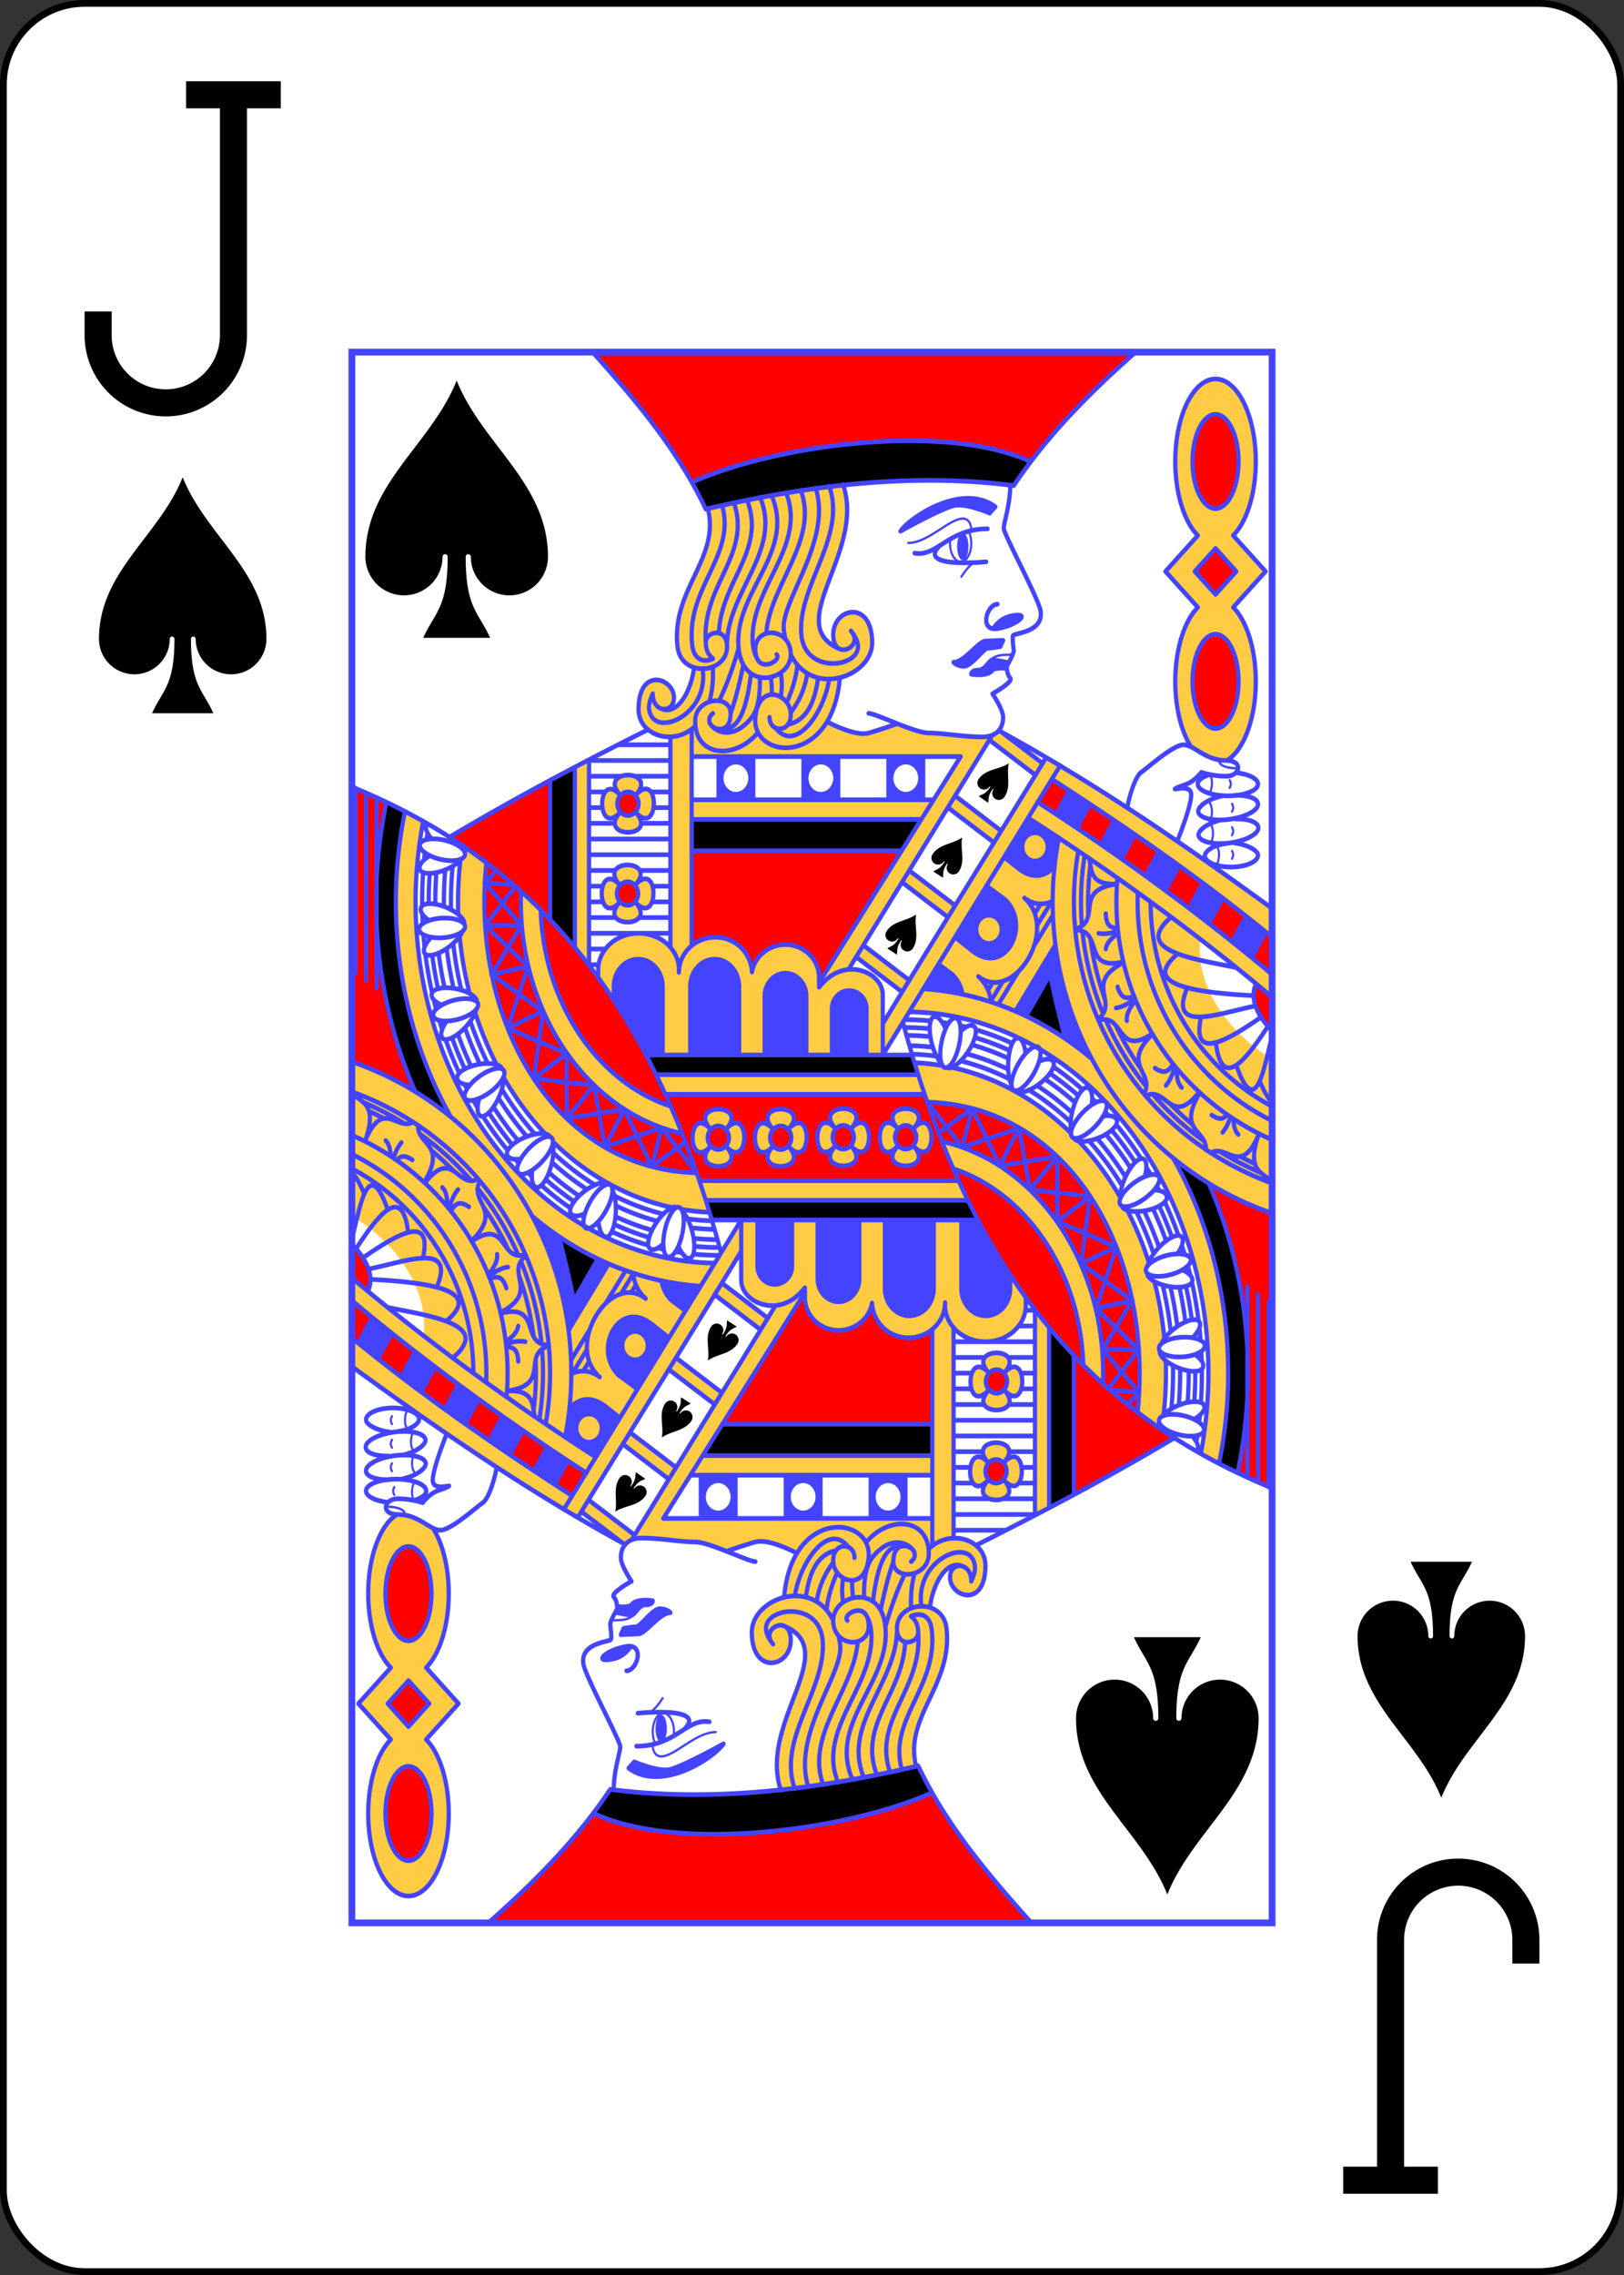 <svg xmlns="http://www.w3.org/2000/svg" xmlns:xlink="http://www.w3.org/1999/xlink" class="card" height="336" preserveAspectRatio="none" viewBox="-120 -168 240 336" width="240"><rect x="-120" y="-168" width="240" height="336" fill="#333333" stroke="none"/><defs><symbol id="h" viewBox="-500 -500 1000 1000" preserveAspectRatio="xMinYMid"><path d="M50-460h200m-100 0v710a100 100 0 0 1-400 0v-30" stroke="#000" stroke-width="80" stroke-linecap="square" stroke-miterlimit="1.5" fill="none"/></symbol><symbol id="a" viewBox="-600 -600 1200 1200" preserveAspectRatio="xMinYMid"><path d="M0-500c100 250 355 400 355 685a150 150 0 0 1-300 0 10 10 0 0 0-20 0c0 200 50 215 95 315h-260c45-100 95-115 95-315a10 10 0 0 0-20 0 150 150 0 0 1-300 0c0-285 255-435 355-685Z"/></symbol><symbol id="g" preserveAspectRatio="none" viewBox="0 0 1300 2000"><path stroke="#44F" stroke-linecap="round" stroke-linejoin="round" stroke-width="3" fill="none" d="M1225 520c0 10 25 10 25 10m-37.917 7.977c6.055 8.81 1.09 22.643 0 22.023m-.033 14.307c6.055 8.81 1.09 22.643 0 22.023m1.51 5.514c6.056 8.81 1.09 22.643 0 22.023m8.49 5.44c6.055 8.81 1.09 22.643 0 22.023M1240 545c2.817 4.39 1.469 7.218 0 10m3.355 20.118c2.817 4.39 1.469 7.218 0 10m0 20c2.817 4.39 1.469 7.218 0 10m0 20c2.817 4.39 1.469 7.218 0 10M934 385c-10.823 1.06-23.081-1.38-33 8m-21-125c-7 1-19 18-19 18m10.437-57.705c2.222 4.098 3.563 9.406 3.563 15.205 0 12.979-6.716 23.5-15 23.5-8.284 0-15-10.521-15-23.5 0-1.889.142-3.726.41-5.485M786 243c28 0 58-31 77-31 11.5 0 12 13 12 13"/><use xlink:href="#a" height="75" width="75" transform="scale(1 .901) rotate(35 -428.808 1705.898)"/><use xlink:href="#a" height="75" width="75" transform="scale(1 .901) rotate(33 -697.422 1738.097)"/><use xlink:href="#a" height="75" width="75" transform="scale(1 .901) rotate(33 -913.52 1682.763)"/></symbol><symbol id="f" preserveAspectRatio="none" viewBox="0 0 1300 2000"><path stroke="#44F" stroke-linecap="round" stroke-linejoin="round" stroke-width="6" fill="none" d="M1299.894 708.358C1165.225 619.98 1044.801 546.406 913.66 481.8M778.787 854.444c90.112 301.87 247.362 490.954 521.13 591.897M791.462 895H415.846m384.236 25H430.213m378.08 25H443.35m461.445-457.358L701.696 785.807m279.017-269.513c-76.615 113.242-154.469 225.648-230.844 339.052m-332.676-374.08c-94.148 42.49-187.727 87.113-279.98 136.686M335 520.115v260.673m115-288.905v266.326M280 545.221v178.096m35-194.787v229.68m165-277.793v275.18M480 515h380L660.087 802.68M480 570h340.894M480 595h324.058M480 635h295.611m-375.004-70.607a15 15 0 0 1 0 21.214 15 15 0 0 1-21.214 0 15 15 0 0 1 0-21.214 15 15 0 0 1 21.214 0v0m0 0c8.32-8.32 14.628-9.542 18.948-7.032 13.854 8.046 7.27 54.463-18.948 28.246C435 620 345 620 379.393 585.607 345 620 345 530 379.393 564.393 345 530 435 530 400.607 564.393v0M400 678.787A15 15 0 0 1 400 700a15 15 0 0 1-21.213 0 15 15 0 0 1 0-21.213 15 15 0 0 1 21.213 0v0m0 0c8.32-8.32 14.628-9.542 18.948-7.033C432.802 679.8 426.218 726.217 400 700c34.393 34.393-55.607 34.393-21.213 0-34.394 34.393-34.394-55.607 0-21.213-34.394-34.394 55.606-34.394 21.213 0v0M335 620h115m-115 20h115m-43.181 20H450m-115 0h36.84m52.83 20H450m-115 0h19.415m69.965 20H450m-115 0h19.86m51.233 20H450m-115 0h37.857m50.072-160H450m-115 0h22.327m69.085 20H450m-115 0h18.844m54.716 20H450m-115 0h36.26m4.935-100H450m-117.077 20H450m-50.003 20H450m-115 0h44.968M335 740h115m-115 20h22.617M335 780h10.861m182.43 209.697a15 15 0 0 1 0 21.213 15 15 0 0 1-21.213 0 15 15 0 0 1 0-21.213 15 15 0 0 1 21.213 0v0m88.13 0a15 15 0 0 1 0 21.213 15 15 0 0 1-21.212 0 15 15 0 0 1 0-21.213 15 15 0 0 1 21.213 0v0m-88.131 0c8.32-8.32 14.628-9.543 18.948-7.033 13.854 8.047 7.27 54.463-18.948 28.246 34.393 34.393-55.607 34.393-21.213 0-34.394 34.393-34.394-55.607 0-21.213-34.394-34.394 55.606-34.394 21.213 0v0m88.13 0c8.321-8.32 14.629-9.543 18.95-7.033 13.853 8.047 7.268 54.463-18.95 28.246 34.394 34.393-55.606 34.393-21.212 0-34.394 34.393-34.394-55.607 0-21.213-34.394-34.394 55.606-34.394 21.213 0v0M750 895v-74.245h-.15c.083-.726.133-1.455.15-2.184 0-18.09-20.147-32.755-45-32.755-20.619 1.314-32.663 9.571-45 22.887v-9.312h-.158c.088-.935.14-1.873.158-2.812 0-23.295-21.266-42.18-47.5-42.18-24 0-43.842 15.805-47.304 34.866-1.571-25.298-24.09-44.265-51.678-44.265-28.433 0-51.482 20.147-51.482 44.8-.332-.77-.017-2.522 0-3.3 0-25.681-25.536-46.5-57.036-46.5s-57.036 20.819-57.036 46.5a37.37 37.37 0 0 0 .134 3.1h-.134v7.609m652.667-270.786L750 895m168.036-411.038 57.683 39.657m-198.347 151.45 64.654 44.449m-54.413-59.284 64.782 44.537M842.112 579.89l64.43 44.296m-54.18-59.124 63.99 43.994m-15.757-115.209 64.502 44.346M713.049 770.533l64.078 44.055m-54.162-59.112 64.74 44.509m168.357-206.48c125.646 72.812 241.832 150.245 344.012 227.75M968.653 572.916c120.717 70.348 232.564 144.902 331.47 219.592M988.787 543.79c112.823 65.736 217.732 131.707 311.364 201.277m-.232 257.836C1170.517 952.17 1080 835.643 1080 700c0-10.247.517-20.385 1.527-30.393m218.43 426.817c-65.947-20.39-126.565-54.605-176.69-100.681C1037.936 917.307 990 810.925 990 700c0-27.631 2.974-54.98 8.76-81.686m301.167 360.378C1187.557 928.802 1110 822.758 1110 700c0-4.01.083-8.004.247-11.977m189.686 272.348C1198.031 911.71 1128.365 813.38 1128.365 700m171.59 358.208c-57.894-18.85-111.088-48.937-155.475-88.738C1064.777 898.002 1020 801.07 1020 700c0-21.892 2.1-43.59 6.202-64.877m5.159 95.16A337.652 337.652 0 0 1 1030 700c0-19.933 1.765-39.703 5.216-59.138m25.96 201.404c-15.197-33.322-25.059-68.626-29.097-104.85m90.14 197.732c-23.371-26.07-42.629-54.722-57.391-85.124m139.076 154.489c-18.526-11.92-36.048-25.27-52.353-39.97a393.012 393.012 0 0 1-20.26-19.62m152.656 99.877c-20.095-7.628-39.526-16.684-58.102-27.097M1040.41 716.5a336.584 336.584 0 0 1 2.85-63.302m20.698 171.206c-9.889-24.89-16.822-50.779-20.602-77.229m70.834 164.638c-13.523-17.358-25.32-35.698-35.287-54.8m108.73 126.476a394.027 394.027 0 0 1-31.934-26.549m120.107 76.64a423.462 423.462 0 0 1-20.863-9.363M972.1 887.733c41.327 22.005 79.451 51.257 112.671 86.998C1164.954 1060.998 1210 1178 1210 1300c0 34.756-3.656 69.106-10.739 102.455M965.623 884.356a415.51 415.51 0 0 1 6.478 3.377m-184.346-47.698c62.115.83 122.72 16.19 177.868 44.321m228.866 494.921c-.461 2.807-.949 5.61-1.464 8.411m4.954-34.357a463.57 463.57 0 0 1-1.084 9.354m3.785-67.731c.017 1.68.026 3.363.026 5.046v0c0 12.67-.43 25.198-1.33 37.618m.537-65.327c.233 4.054.414 8.115.545 12.183m-3.185-42.029a482.946 482.946 0 0 1 1.63 15.791m-12.271-73.995a479.886 479.886 0 0 1 9.505 49.41m-15.187-70.322a475.95 475.95 0 0 1 3.366 11.929m-11.897-37.936a472.504 472.504 0 0 1 4.091 11.843m-28.201-67.245a465.416 465.416 0 0 1 19.415 42.93m-30.407-63.03c1.117 1.926 2.22 3.86 3.308 5.804m-18.368-29.998a451.728 451.728 0 0 1 6.392 9.858m-48.859-63.962a442.205 442.205 0 0 1 35.164 43.488m-50.706-59.542a432.807 432.807 0 0 1 4.695 4.677m-23.156-21.756c1.85 1.613 3.69 3.245 5.516 4.895m-60.291-45.346a416.649 416.649 0 0 1 41.358 29.23m-60.375-40.305c1.44.788 2.877 1.584 4.309 2.39m-25.475-13.176c1.406.666 2.808 1.34 4.208 2.021m-73.854-27.38a397.094 397.094 0 0 1 51.783 17.432m-73.578-22.472c2.775.559 5.544 1.148 8.305 1.766m-33.768-6.024c2.961.395 5.916.824 8.864 1.286M782.442 850c11.823 0 23.594.538 35.285 1.603m373.678 446.018c0 .793.01 1.586.01 2.38a473.38 473.38 0 0 1-1.404 36.437m-.888-82.929c.06.605.118 1.21.175 1.816m-11.052-66.07a469.208 469.208 0 0 1 8.297 43.048m-46.144-145.106a454.978 454.978 0 0 1 18.09 39.846m-85.278-136.456a432.192 432.192 0 0 1 33.34 41.067M985.988 918.367a407.273 407.273 0 0 1 40.176 28.3m-146.232-73.984A388.32 388.32 0 0 1 929.5 889.43m-149.042-29.425a380.46 380.46 0 0 1 35.89 1.509m365.758 435.512a462.6 462.6 0 0 1-1.506 40.41m-11.656-146.924a458.553 458.553 0 0 1 8.564 44.37m-45.975-144.265a444.576 444.576 0 0 1 18.698 41.082m-85.208-135.788.031.033a422.288 422.288 0 0 1 34.955 42.966M978.964 925.571a397.859 397.859 0 0 1 42.67 29.934m-145.717-73.58a379.487 379.487 0 0 1 51.741 17.462m-142.355-29.376c10.727.083 21.407.629 32.018 1.628m352.64 422.41a448.453 448.453 0 0 1-1.822 46.772m-11.912-150.994a444.57 444.57 0 0 1 9.832 50.85m-47.036-147.39a430.992 430.992 0 0 1 21.226 46.5m-87.586-138.684a409.933 409.933 0 0 1 40.182 49.227M967.721 933.77a385.592 385.592 0 0 1 49.717 34.658m-149.186-75.046a367.96 367.96 0 0 1 59.013 19.86m-138.693-30.155c10.838.184 21.624.857 32.332 2.005m338.98 404.817a436.755 436.755 0 0 1-2.266 55.663m-12.38-158.047a433.09 433.09 0 0 1 11.564 59.71m-48.926-153.186a419.815 419.815 0 0 1 24.786 54.194m-91.65-144.24a392.41 392.41 0 0 1 8.404 8.766 399.959 399.959 0 0 1 38.766 48.895M956.33 939.438c20.77 11.594 40.578 25.287 59.138 40.952m-155.622-77.97c23.807 5.365 47.027 13.183 69.345 23.312M791.056 893.9a351.343 351.343 0 0 1 34.844 2.592m323.798 387.47a425.006 425.006 0 0 1-3.062 69.428m-13.024-170.155a421.603 421.603 0 0 1 14.145 73.135m-52.47-163.957c12.133 21.168 22.366 43.49 30.58 66.659m-40.348-82.803c.15.234.299.468.447.703m-59.327-72.53a380.471 380.471 0 0 1 15.706 15.935c16.069 17.288 30.496 36.012 43.174 55.892M939.713 942.58c27.181 13.843 52.823 31.294 76.285 52.068m-81.85-54.842c1.862.908 3.717 1.832 5.565 2.774m-92.382-31.819c30.025 5.794 59.183 15.573 86.817 29.045m-139.354-35.031a342.222 342.222 0 0 1 39.822 3.78M812.941 955C1015 960 1132.608 1148.099 1110 1350m-276.834-345.048c129.782 25.66 228.118 148 228.118 295.048 0 4.295-.084 8.568-.25 12.819m-210.755-272.84c102.383 30.855 178.311 129.822 182.901 248.612m126.906-262.496c50.342 80.345 77.798 175.602 77.798 273.905 0 39.253-4.42 77.474-12.884 115M807.783 810.758c85.668 5.133 167.901 36.182 237.422 89.014m165.259 158.688c35.998 73.843 55.304 156.62 55.304 241.54 0 43.186-4.993 85.818-14.635 127.002M1185 1155c1.593 6.717-11.273 15.52-28.738 19.663-17.465 4.142-32.914 2.054-34.507-4.663-1.594-6.717 11.273-15.52 28.738-19.663 17.464-4.142 32.914-2.054 34.507 4.663v0m-60.902 8.634c1.598-6.554 7.381-15.459 15.902-23.634 12.952-12.426 27.327-18.462 32.106-13.48 3.594 3.746 1.32 12.074-5.825 21.547m7.172 20.739c9.837 3.822 14.627 9.135 13.808 13.872-1.175 6.803-16.466 9.84-34.153 6.784-14.642-2.53-26.335-8.441-29.262-14.261M1205 1265c.388 6.893-13.825 13.298-31.746 14.307-17.92 1.009-32.763-3.761-33.151-10.654-.388-6.892 13.825-13.298 31.746-14.307 17.92-1.008 32.763 3.761 33.151 10.654v0m-61.472-2.202c2.725-6.171 9.983-13.921 19.808-20.472 14.934-9.957 30.145-13.372 33.975-7.628 2.88 4.319-.823 12.118-9.52 20.187m3.416 21.677c9.012 5.491 12.793 11.563 11.156 16.083-2.353 6.49-17.94 6.793-34.815.677-13.969-5.063-24.441-12.938-26.3-19.181m62.595 98.78c-1.396 6.76-16.777 9.3-34.356 5.67-17.579-3.629-30.697-12.051-29.301-18.812 1.395-6.761 16.777-9.3 34.356-5.671 17.578 3.629 30.697 12.052 29.301 18.812v0M1145 1355c4.22-5.264 13.224-10.89 24.402-14.696 16.991-5.787 32.57-5.18 34.795 1.356 1.673 4.914-3.908 11.5-14.387 17.064m-48.786 11.226c-.709-1.658-1.1-3.2-1.141-4.574m47.66 15.175c7.299 7.622 9.393 14.462 6.65 18.409M1140 1050c3.732 5.808-5.484 18.382-20.585 28.085-15.1 9.703-30.367 12.86-34.099 7.053-3.732-5.808 5.484-18.382 20.585-28.085 15.1-9.703 30.367-12.86 34.099-7.053v0m-54.586 28.355c-.667-6.713 1.833-17.033 7.158-27.572 8.095-16.02 19.652-26.484 25.814-23.37 4.633 2.34 5.251 10.952 1.655 22.258m13.648 17.184c10.548.341 16.829 3.764 17.629 8.504 1.149 6.807-12.268 14.747-29.967 17.734-14.651 2.472-27.644.775-32.336-3.744M1065 955c4.699 5.058-2.153 19.062-15.303 31.278-13.15 12.217-27.62 18.02-32.319 12.962-4.698-5.058 2.153-19.061 15.303-31.278 13.15-12.216 27.62-18.02 32.319-12.962v0m-48.723 37.547c-1.842-6.49-1.202-17.089 2.178-28.403 5.14-17.198 14.668-29.537 21.282-27.56 4.974 1.486 7.103 9.852 5.56 21.616m16.467 14.505c10.442-1.527 17.229.733 18.853 5.258 2.332 6.497-9.472 16.68-26.366 22.745-13.984 5.02-27.072 5.644-32.488 2.025M970 885c5.8 3.743 2.615 19.004-7.117 34.086-9.731 15.082-22.323 24.275-28.124 20.532-5.8-3.743-2.614-19.004 7.117-34.086C951.608 890.45 964.2 881.257 970 885v0m-37.958 48.403c-3.386-5.836-5.38-16.265-4.894-28.063.74-17.934 6.93-32.242 13.828-31.958 5.187.214 9.313 7.797 10.718 19.579m19.536 9.995c9.743-4.054 16.878-3.538 19.568.446 3.862 5.722-5.066 18.502-19.942 28.545-12.315 8.314-24.845 12.146-30.986 9.974m-86.497-93.96c6.702 1.657 8.642 17.126 4.335 34.55-4.308 17.425-13.233 30.207-19.935 28.55-6.702-1.657-8.643-17.125-4.335-34.55 4.308-17.424 13.233-30.207 19.935-28.55v0m-20.188 58.104c-5.097-4.42-10.37-13.637-13.74-24.954-5.123-17.202-3.912-32.745 2.704-34.716 4.976-1.481 11.34 4.352 16.494 15.039m21.723 3.111c7.9-6.998 14.815-8.825 18.652-5.93 5.511 4.157 1.216 19.143-9.594 33.473-8.949 11.86-19.556 19.554-26.07 19.493m18.844 100.725 14.13-49.456m38.89 73.018 27.277-47.734m15.37 78.286 38.569-42.075m.232 82.579 46.158-31.956m-12.779 85.727 49.922-21.395m-28.928 78.492 51.747-10.35M1060.66 1270h51.088M829.096 994.024l47.183-31 38.94 72.844 81.215-11.523.232 82.579 83.301 32.376-28.928 78.492L1111.67 1270l-42.681 49.562M812.941 955l49.257 57.306 80.297-24.172 15.37 78.286 84.959 8.548-12.779 85.727 72.359 46.824L1060.66 1270l51.462 54.437-16.398 15.71m-23.409-18.553 40.06 2.861M1265 1432.805V1190m15 248.834V1200m15 244.992V1210m-240.23-358.926c36.785-10.586 25.202 47.883 76.034 16.617m-40.826-90.436c-56.953 26.845-5.251 49.721-35.892 72.303m67.304 97.642c29.345-13.894 35.536 40.247 74.977-4.423m-65.228-74.5c-45.772 40.184 4.027 48.74-12.084 76.043m94.257 75.307c22.994-12.037 42.632 30.836 67.862-23.852m-83.348-52.623c-32.86 48.928 10.495 47.177 8.641 72.541m74.702-19.918c-18.662 48.533 6.531 48.678 18.994 60.839m-278.254-320.949c40.802.466 9.283 53.476 67.827 40.607m-9.636-98.793c-62.251 7.22-19.164 46.432-58.298 57.084m20.036-88.99c3.424 15.26 1.5 33.098 38.262 31.71m2.225 59.85c-8.363 2.374-16.843 4.526-27.325 2.867m10-25c.585 17.408 8.793 17.8 16.88 18.462m.506 6.547c-7.606 5.03-16.195 11.522-17.386 19.991m41.53 63.177c-7.902 5.113-15.733 10.297-27.115 11.892m2.268-26.83c6.127 17.898 14.995 13.973 23.58 12.304m1.46 5.205c-6.073 7.244-13.324 16.54-11.905 25.531m67.74 58.068c-2.598 8.29-5.447 16.556-12.575 24.408m-15.428-22.067c15.79 9.606 20.26 1.53 25.613-5.167m4.855 6.358c.153 8.638 1.209 18.249 7.169 23.475m68.812 37.555c-2.295 6.665-5.26 13.265-11.007 19.595m-15.428-22.067c12.148 7.39 17.596 4.315 21.9-.546m8.691 5.311c.41 7.604 1.899 15.387 7.046 19.9m24.975-191.565c-11.672 22.62 9.234 47.843 22.858 59.258m-50.457-80.092c-44.63-8.554-117.28-16.95-109.582-43.703 2.978-8.935 11.278-16.095 17.504-20.425m8.9 46.625c-40.416 31.35-11.981 47.825 107.397 53.163m-93.66-9.982c-27.583 58.676 44.248 32.392 96.167 23.126m-76.708 14.09c-13.217 54.273 30.455 34.16 84.75.155m-63.832 32.548c7.836 58.415 38.305 28.026 73.489-20.866m-44.747 49.476c27.89 70.964 38.938 3.9 50.734-37.555m-17.678 57.736c8.165 16.942 13.815 24.746 17.71 26.21m-406.25-154.399-1.474 2.175m68.88-101.678-2.547 3.759M905.39 802.52l-6.753 9.969M973.2 702.418l-8.423 12.433m-44.738 85.805-17.512 25.85m87.075-128.54-21.525 31.776m-26.26 58.525-28.605 42.228m77.166-113.912-26.448 39.042M950 695c47.07 37.657-7.779 124.057-56.084 104.85-3.006-1.195-5.987-2.8-8.916-4.85m104.667-95.776C976.947 704.41 962.969 704.08 950 695m-65 100c10.822 8.658 16.257 19.893 17.622 31.828M1220.03 359.26c17.95 0 32.5 26.863 32.5 60s-14.55 60-32.5 60c-17.949 0-32.5-26.863-32.5-60s14.551-60 32.5-60v0m0-109.29 29.29 29.29-29.29 29.289-29.289-29.29 29.29-29.288v0m0-170.711c17.949 0 32.5 26.863 32.5 60s-14.551 60-32.5 60c-17.95 0-32.5-26.863-32.5-60s14.55-60 32.5-60v0m16.126 440.72c23.557-12.836 40.748-53.071 40.748-100.72-.016-40.088-12.395-76.66-31.904-94.26l45.74-45.74-45.775-45.776c19.517-17.576 31.91-54.135 31.94-94.224 0-57.99-25.465-105-56.876-105-31.41 0-56.875 47.01-56.875 105 .016 40.087 12.395 76.66 31.905 94.26l-45.74 45.74 45.775 45.775c-19.517 17.576-31.91 54.135-31.94 94.225 0 33.822 8.662 63.91 22.114 83.113m-89.752 77.551c2.218-13.415 11.2-39.855 19.484-44.924 9.53-5.832 45-35 60-35s30 20 60 20c25 0 20 20 0 20s-35-5-35-5c-15.017 16.853-25.13 15.341-35 20-10.11 4.772 15-5 20 5 4.415 8.83-14.557 52.737-19.06 62.898m83.353-87.313C1267.028 537.389 1280 543.16 1280 550c0 8.284-19.028 15-42.5 15s-42.5-6.716-42.5-15c0-4.92 6.713-9.288 17.083-12.023m35.727 26.322c17.824-.295 31.385 3.908 32.19 10.701.975 8.227-17.13 17.135-40.44 19.898-23.308 2.762-42.994-1.667-43.97-9.894C1195.013 580.118 1205 570 1230 565m18.249 29.401c17.824-.295 31.385 3.909 32.19 10.701.975 8.227-17.13 17.135-40.439 19.898-23.309 2.763-42.995-1.667-43.97-9.894-.558-4.71 8.702-14.28 31.76-19.443m19.522 29.435c15.64 1.67 32.736 8.906 32.688 15.612-.059 8.12-16.901 14.81-37.62 14.942-20.717.132-37.465-6.345-37.406-14.466.034-4.65 9.204-12.955 29.969-15.453M930.064 169.335c.049 25.776-10.023 49.913-9.064 55.665 1.644 9.864 49.733 90.172 52 105 4.139 27.071-37.097 27.445-39 31-1.335 2.494 1 19 1 19 0 5-10 20-10 20s0 10 5 15-25 20-25 20 15 20 15 30-5 25-30 25-55-5-75-5-75-25-85-25m-58.418 10.766c7.609 3.62 40.786 18.642 58.418 14.234 12.85-3.212 29.827-8.489 40.324-11.85M925 395s-15-3-20-3-10 13-20 13-10 5-10 5c-.619.316 22.903 3.625 30-5 3.177-3.861 20.184-2.235 20.184-2.235M850 395c15 0 35.006-26.643 45-27l25-1-4 8s-13 2-18 2-23 23-33 23-15-5-15-5v0m62-74c-15.119.102-26.392 34.914 0 31 26.021-3.86 44.26-17.774 28-17-21 1-29 11-33 16m2-154-8 8s-31-12-48-10c-16.167 1.902-78 33-78 33 14-18 87-62 134-31v0m-114 59c32 5 47-31 103-31m-68 22c-32 29 66 20 66 20m-393.083-67.562C520.498 262.588 450.95 302.611 460 375c5 40 70 35 70 0 0-25-30-20-30-5s10 20 10 20m13.082-194.768c19.866 64.44-51.42 104.548-42.266 177.782 2.366 18.924 15.74 22.625 29.178 17.564m29.675-198.735C564.97 258.151 493.65 297.295 500 370m58.388-181.325c26.985 64.09-37.166 103.385-39.893 168.971m58.214-172.686C607.464 251.85 532.78 303.15 530 370m62.928-187.396c32.856 69.93-46.198 118.31-47.052 184.482C545 435 620 420 620 385s-51.825-36.649-50-5c1.825 31.649 38.517 12.693 30 5m13.388-205.94c28.95 66.231-46.492 117.818-47.34 183.618-.202 15.588 3.849 25.987 10.21 32.334m57.975-218.902c25.537 63.44-43.111 119.56-48.86 181.855m34.673 27.205C650.461 441.037 735 412.87 735 370c0-55.227-55-45-55-10 0 34.65 45 15 25-5m-49.78-181.637C678.04 237.945 610 312.17 610 350c0 5.093 1.283 9.8 2.3 14.215m62.044-193.27C699.588 234.956 628.81 298.091 635 360c5 50 80 42.131 80 15 0-10-10-20-10-20m-11.077-186.137c32.244 85.257-86.126 177.231-5.655 208.706m-202.841 98.306C454.342 503.045 405 487.859 405 455c0-55.227 50.046-40 50-15-.038 20.557-30 20-30-5m84.928-34.41c.924 17.774-1.03 32.522-4.979 44.565m-9.56-42.229C505.677 462.548 425.848 493.313 420 455c-.754-4.943 0-10 5-20m58.387-33.371C480.063 428.243 462.64 460.556 440 455m133.47 29.539C542.263 518.869 485 516.459 485 470c0-30.414 50-35 50-10 0 30-30 20-30 10m86.762-56.23c1.294 7.934 1.676 15.399 1.285 22.381m-16.809-21.91c.742 13.433-.263 38.128-11.238 50.759-29.332 33.759-58.511 14.889-60 5-.76-5.044 1.667-7.214 5-10m53.844-50.537c-5.943 44.407-17.43 71.915-38.679 69.66m27.832-80.489C547.657 421.343 541.957 442.82 535 460m11.472-83.3c-7.367 23.266-17.815 49.94-27.695 67.154m170.61-29.462C678.846 529.449 564.058 518.475 570 465c5-45 48.843-29.973 50-5 1.184 25.56-30 25-30 5m84.25-48.742c-6.68 41.86-47.137 95.079-75.456 62.598m59.84-63.75c-4.815 30.364-15.689 53.831-42.587 59.055m27.323-65.18c-4.079 23.445-14 38.516-23.646 50.383m9.721-61.272c-1.905 17.577-8.151 33.696-15.08 48.142m-8.515-37.784c2.15 9.989 1.73 20.299.14 30.755M339.389-.607C395.396 55.572 459.429 122.37 500 200c143.73-30.414 291.688-46.681 435-30 46.784-63.186 107.047-118.153 172.359-170.041M480.44 165.793c119.65-48.512 358.657-76.625 478.363-26.286"/></symbol><symbol id="e" preserveAspectRatio="none" viewBox="0 0 1300 2000"><path d="m280 545 35-16.519v229.553l-34.825-34.92zm150.213 375L415 895h376.461l8.589 25zM480 595h324.058l-28.447 40H480Zm744.878 820.024c8.586-37.55 13.006-75.771 13.006-115.024 0-98.303-27.456-193.56-77.682-273.819 16.515 12.177 33.745 23.163 50.965 32.635 35.295 73.487 54.601 156.265 54.601 241.184 0 43.186-4.993 85.818-15.428 126.604-9.175-4.023-17.438-7.743-25.462-11.58zm-269.567-568.37L985 800c5.534 23.766 11.843 47.199 18.27 70.58M480.486 166.004C487.465 177.24 493.99 188.501 500 200c143.73-30.414 291.688-46.681 435-30 7.479-10.1 15.302-19.991 23.62-30.093-119.522-50.739-358.528-22.626-478.135 26.097Z"/></symbol><symbol id="d" preserveAspectRatio="none" viewBox="0 0 1300 2000"><path fill="#44F" d="M515 515v55h55v-55zm27.5 10a17.5 17.5 0 0 1 17.5 17.5 17.5 17.5 0 0 1-17.5 17.5 17.5 17.5 0 0 1-17.5-17.5 17.5 17.5 0 0 1 17.5-17.5Zm92.5-10v55h55v-55zm27.5 10a17.5 17.5 0 0 1 17.5 17.5 17.5 17.5 0 0 1-17.5 17.5 17.5 17.5 0 0 1-17.5-17.5 17.5 17.5 0 0 1 17.5-17.5Zm92.5-10v55h55v-55zm27.5 10a17.5 17.5 0 0 1 17.5 17.5 17.5 17.5 0 0 1-17.5 17.5 17.5 17.5 0 0 1-17.5-17.5 17.5 17.5 0 0 1 17.5-17.5Zm-270 245a37.5 37.5 0 0 0-37.5 37.5 37.5 37.5 0 0 0 .088 2.5H475v85h75v-85h-.125a37.5 37.5 0 0 0 .125-2.5 37.5 37.5 0 0 0-37.5-37.5Zm-107.964 0c-20.71 0-37.5 16.79-37.5 37.5.001.834.03 1.668.088 2.5h-.088v12.25l48.4 72.75h26.6v-85h-.125c.07-.832.111-1.666.125-2.5 0-20.71-16.79-37.5-37.5-37.5zm208.026 17.857A32.438 32.143 0 0 0 580.125 820a32.438 32.143 0 0 0 .076 2.143h-.076V895H645v-72.857h-.108A32.438 32.143 0 0 0 645 820a32.438 32.143 0 0 0-32.438-32.143Zm90 22.143a27.438 25.929 0 0 0-27.437 25.929 27.438 25.929 0 0 0 .064 1.728h-.064v58.772H730v-58.772h-.091a27.438 25.929 0 0 0 .091-1.728A27.438 25.929 0 0 0 702.562 810Zm308.252-253.598-18.304 30.584 34.25 20.664 18.2-30.412zm63.315 38.625-17.897 29.903 33.61 21.732 18.304-30.584zm63.057 39.055-18.586 31.053 33.148 22.504L1171 655.473zm62.392 40.164-19.252 32.164 32.434 23.697 19.941-33.316zm61.088 42.342-19.557 32.678 32.56 23.484 19.61-32.764zm-409.548 31.354L875 765c50 35 90-35 50-70l-26.957-17.971ZM900 720c8.284 0 15 6.716 15 15 0 8.284-6.716 15-15 15-8.284 0-15-6.716-15-15 0-8.284 6.716-15 15-15zm98.39-101.744-42.328-24.75-36.535 51.87L940 660c20.554 14.388 39.417 11.032 51.729-.341zM965 615c8.284 0 15 6.716 15 15 0 8.284-6.716 15-15 15-8.284 0-15-6.716-15-15 0-8.284 6.716-15 15-15zM810 810l55.745 7.935C864.146 807.908 859.18 798.032 850 790l-19.35-12.9zm183.336-60.138-58.954 88.21c39.148 14.881 76.532 35.64 110.85 61.701-27.364-46.311-45.1-97.165-51.896-149.91zM925 395s-15-5-20-5-10 15-20 15-10 5-10 5c-.619.316 22.903 3.625 30-5 3.177-3.861 20.184-2.235 20.184-2.235M850 395c15 0 35.006-26.643 45-27l25-1-4 8s-13 2-18 2-23 23-33 23-15-5-15-5zm62-43c26.021-3.86 44.26-17.774 28-17-21 1-29 11-33 16m2-154-8 8s-31-12-48-10c-16.167 1.902-78 33-78 33 14-18 87-62 134-31zm-38 50.5a8 17.5 0 0 1-8 17.5 8 17.5 0 0 1-8-17.5 8 17.5 0 0 1 8-17.5 8 17.5 0 0 1 8 17.5"/></symbol><symbol id="c" preserveAspectRatio="none" viewBox="0 0 1300 2000"><path fill="red" d="M339.994 0c47.44 47.6 100.553 102.806 140.34 165.766 119.757-48.485 358.765-76.599 478.27-25.84C1001.155 89.326 1052.45 43.59 1107.316 0Zm880.035 79.26a32.5 60 0 0 0-32.5 60 32.5 60 0 0 0 32.5 60 32.5 60 0 0 0 32.5-60 32.5 60 0 0 0-32.5-60zm0 170.71-29.289 29.29 29.29 29.289 29.288-29.29zm0 109.29a32.5 60 0 0 0-32.5 60 32.5 60 0 0 0 32.5 60 32.5 60 0 0 0 32.5-60 32.5 60 0 0 0-32.5-60zM988.96 543.563l-20.252 29.54C1089.338 643.25 1201.114 717.778 1300 792.446v-47.484c-93.594-69.531-198.437-135.485-311.041-201.399ZM280.006 545.2c-47.874 23.233-95.508 47.342-142.25 72.621 53.195 30.119 100.356 65.097 142.42 105.293zm110.213 14.801a15 15 0 0 0-10.826 4.39 15 15 0 0 0 0 21.215 15 15 0 0 0 21.214 0 15 15 0 0 0 0-21.214 15 15 0 0 0-10.388-4.391zM480 635.211l.35 120.244c9.258-6.577 20.694-10.455 33.168-10.455 27.587 0 50.106 18.968 51.677 44.266 3.462-19.06 23.305-34.868 47.305-34.868 26.234 0 47.5 18.887 47.5 42.182-.018.939-.07 1.875-.158 2.81H660l.043 2.97 115.78-166.946zm-90.387 39.184a15 15 0 0 0-10.826 4.392 15 15 0 0 0 0 21.213A15 15 0 0 0 400 700a15 15 0 0 0 0-21.213 15 15 0 0 0-10.387-4.392zm887.897 130.152c-11.906 22.593 8.882 47.772 22.49 59.201v-42.523c-7.336-5.558-14.753-11.115-22.49-16.678zM808.912 944.4c.076.202.153.399.229.6h.382zm-157.629.13L443.35 945l-.643-.3c17.48 34.53 33.433 71.123 47.986 109.847l-.216.453h160.898ZM812.941 955l20.225 49.951c129.782 25.661 228.12 148 228.12 295.049 0 4.295-.085 8.568-.25 12.818L1110 1350c22.608-201.901-95-390-297.059-395zm-295.257 8.902c13.901 0 27.804 8.599 10.607 25.795 8.32-8.32 14.627-9.542 18.947-7.033 13.854 8.047 7.27 54.464-18.947 28.246 34.393 34.394-55.606 34.394-21.213 0-34.393 34.394-34.393-55.606 0-21.213-17.197-17.196-3.296-25.795 10.606-25.795zm-10.606 25.795a15 15 0 0 0 0 21.213 15 15 0 0 0 21.213 0 15 15 0 0 0 0-21.213 15 15 0 0 0-21.213 0zm98.736-25.795c13.902 0 27.805 8.599 10.608 25.795 8.32-8.32 14.629-9.542 18.95-7.033 13.853 8.047 7.267 54.464-18.95 28.246 34.393 34.394-55.606 34.394-21.213 0-34.393 34.394-34.393-55.606 0-21.213-17.197-17.196-3.296-25.795 10.605-25.795zm-10.605 25.795a15 15 0 0 0 0 21.213 15 15 0 0 0 21.213 0 15 15 0 0 0 0-21.213 15 15 0 0 0-21.213 0zm254.875 50.475c47.763 99.005 107.68 181.409 182.805 248.648-4.298-119.019-80.227-217.985-182.805-248.648zm360.389 18.264c35.988 73.868 55.295 156.645 55.295 241.564 0 43.186-4.993 85.818-14.438 127.031 15.9 6.788 32.086 13.22 48.67 19.332V1096.43c-31.215-9.648-61.238-22.384-89.527-37.995z"/></symbol><symbol id="b" preserveAspectRatio="none" viewBox="0 0 1300 2000"><path fill="#FC4" d="M1220.03 34.26c-31.412 0-56.876 47.01-56.876 105 .016 40.087 12.395 76.66 31.905 94.26l-45.74 45.74 45.775 45.775c-19.517 17.576-31.91 54.135-31.94 94.225 0 33.251 8.373 62.892 21.438 82.13.936 3.778 47.696 25.614 51.822 18.448 23.424-12.987 40.49-53.103 40.49-100.578-.016-40.088-12.395-76.66-31.904-94.26l45.74-45.74-45.775-45.776c19.517-17.576 31.91-54.135 31.94-94.224 0-57.99-25.465-105-56.876-105zm0 45c17.949 0 32.5 26.863 32.5 60s-14.551 60-32.5 60c-17.95 0-32.5-26.863-32.5-60s14.55-60 32.5-60zM694.04 169.135c-63.888 6.439-127.843 16.954-191.059 30.263C520.5 262.59 450.952 302.611 460 375c1.818 14.546 11.572 23.142 23.318 26.568-3.254 26.676-20.68 58.987-43.074 53.243 7.569.24 14.738-4.763 14.756-14.811.046-25-50-40.227-50 15 0 26.45 31.97 41.442 60.645 32.246-5.21 1.798-10.494 2.94-15.67 3.631l.078 267.125C439.618 747.053 423.324 740 405 740c-31.5 0-57.035 20.819-57.035 46.5 0 1.034.046 2.068.133 3.1h-.133l-.041 7.125c24.462 30 46.93 62.78 67.724 98.105l334.147.17.205-74.244h-.15c.083-.727.133-1.455.15-2.184 0-18.09-20.147-32.756-45-32.756-9.376.598-16.979 2.632-23.643 5.924 5.908-2.95 12.53-4.939 20.475-5.804l10.533-15.461 64.762 44.113 10.307-14.79-64.47-44.321-6.745 9.341 125.96-184.882 64.362 44.25 9.813-15.131-63.993-43.994-3.302 4.779 51.697-75.883 64.342 44.234 10.62-14.572-57.679-39.656L910 485l-8.746 8.227 3.992-5.86C901.463 489.022 896.383 490 890 490c-25 0-55-5-75-5-9.747 0-27.808-5.939-44.799-11.94-10.374 3.45-27.351 8.728-40.201 11.94-17.632 4.408-50.808-10.615-58.533-14.361-10.538 15.724-24.314 25.314-38.317 29.898 26.182-8.657 51.553-34.883 56.256-86.09C714.146 408.96 735 391.293 735 370c0-55.227-55-45-55-10 0 9.54 3.412 14.963 8.104 17.482-80.307-31.389 38.064-123.362 5.937-208.347zm525.988 80.836 29.29 29.289-29.29 29.289-29.289-29.29zm0 109.289c17.95 0 32.5 26.863 32.5 60s-14.55 60-32.5 60c-17.949 0-32.5-26.863-32.5-60s14.551-60 32.5-60zM485.406 476.125c.02.16.047.315.069.475-.015-.104-.034-.205-.047-.309a47.21 47.21 0 0 0-1.15.78c.378-.312.755-.623 1.128-.946zm-5.578 4.258L480 515h380L660.043 802.215l-.043 6.488v-9.312h-.158c.088-.936.14-1.872.158-2.81 0-23.296-21.266-42.183-47.5-42.183-24 0-43.843 15.807-47.305 34.868-1.57-25.298-24.09-44.266-51.677-44.266-17.981 0-33.797 8.063-43.002 20.223a48.997 48.997 0 0 1 9.39-9.442l-.113-275.375.035-.023zm93.7 3.898c.145.26.306.512.458.768-.108-.178-.22-.353-.326-.533-15.416 16.862-37.059 24.865-55.101 23.093 18.02 1.716 39.625-6.35 54.968-23.328zm407.185 32.014L750 855v40l175.37-257.896-117.825 173.638c36.997 2.218 73.31 9.251 108.228 20.754-34.92-11.474-71.254-18.488-108.285-20.67l-19.681 28.854c62.063 1.184 122.668 16.544 177.816 44.675l6.477 3.377c41.326 22.006 79.451 51.257 112.671 86.998C1164.955 1060.997 1210 1178 1210 1300c0 34.756-3.656 69.106-10.85 102.477a601.333 601.333 0 0 0 25.653 12.511c8.662-37.514 13.082-75.735 13.082-114.988 0-98.303-27.457-193.56-77.514-273.693-.361-.266-.72-.54-1.082-.807 42.156 31.268 89.847 55.215 140.711 70.936V899.504c-51.712-25.693-109.972-86.673-101.29-151.568-35.12-24.628-71.448-48.976-108.84-72.967 74.94 48.013 145.353 97.111 210.13 146.242V708.437c-104.607-68.65-200.637-128.399-299.56-181.966l-.077.113zM335 520l-20 8.48v229.73l20 22.58zm55 18.598c-13.902 0-27.804 8.598-10.607 25.795-34.394-34.394-34.394 55.608 0 21.214-34.394 34.394 55.608 34.394 21.214 0 26.218 26.218 32.802-20.199 18.948-28.246-4.32-2.509-10.627-1.289-18.948 7.032 17.197-17.197 3.295-25.795-10.607-25.795zM480 570v25h324.059L820 570Zm518.945 48.588c.295.176.585.355.88.531l-.88-.53zm-609.552 34.404c-13.902 0-27.803 8.598-10.606 25.795-34.393-34.393-34.393 55.606 0 21.213-34.393 34.393 55.606 34.393 21.213 0 26.217 26.217 32.803-20.2 18.95-28.246-4.321-2.51-10.63-1.287-18.95 7.033 17.197-17.197 3.294-25.795-10.607-25.795zm398.22 7.242-10.24 14.834 64.652 44.45 10.239-14.836zM470.211 765.633zm-8.272 23.836c.023.12.056.23.096.326v.006a1.587 1.587 0 0 1-.096-.332zm218.415 2.787zm337.206 51.076zm3.083 7.533c.308.733.61 1.468.923 2.2-.312-.732-.615-1.467-.923-2.2zm3.681 8.494c.514 1.147 1.04 2.288 1.565 3.43-.525-1.142-1.051-2.283-1.565-3.43zm3.088 6.707zm2.732 5.684zm5.03 9.93zm2.771 5.191a407.16 407.16 0 0 0 5.82 10.358 410.107 410.107 0 0 0 9.66 15.775 400.117 400.117 0 0 1-8.26-13.348c-.476-.805-.93-1.62-1.4-2.427a405.175 405.175 0 0 1-5.82-10.358zm-243.164 17.867c2.444 7.22 4.944 14.36 7.479 21.45L800 920H430l12.707 24.7 366.205-.3-.236-.65c1.413 3.777 2.836 7.54 4.275 11.275 202.05 4.975 319.656 193.073 296.893 394.81a822.938 822.938 0 0 0 34.775 22.376c-6.506-9.68-6.512-16.274 2.018-18.82a425.017 425.017 0 0 0 3.06-69.428c-13.438-10.034-11.803-19.084-1.94-27.594a421.605 421.605 0 0 0-14.146-73.135c-18.283-13.575-11.454-18.32-7.744-24.162-8.214-23.168-18.448-45.49-30.582-66.658-8.366-4.101-14.68-8.716-9.766-16.145-12.677-19.88-27.104-38.604-43.173-55.892a380.516 380.516 0 0 0-15.707-15.936c-3.976-2.375-8.1-4.444-10.641-9.793-23.462-20.774-49.104-38.224-76.285-52.068l-5.565-2.773c-27.634-13.472-56.791-23.251-86.816-29.045l-12.717-2.207a350.728 350.728 0 0 0-39.834-3.817zm259.014 8.832zm-536.111 50.332c-13.902 0-27.803 8.599-10.606 25.795-34.393-34.393-34.393 55.607 0 21.213-34.393 34.394 55.606 34.394 21.213 0 26.218 26.218 32.801-20.2 18.947-28.246-4.32-2.51-10.627-1.287-18.947 7.033 17.197-17.196 3.294-25.795-10.607-25.795zm88.13 0c-13.901 0-27.802 8.599-10.605 25.795-34.393-34.393-34.393 55.607 0 21.213-34.393 34.394 55.606 34.394 21.213 0 26.217 26.218 32.803-20.2 18.95-28.246-4.321-2.51-10.63-1.287-18.95 7.033 17.197-17.196 3.294-25.795-10.608-25.795zm227.352 41.05 17.113 35.029c102.383 30.854 178.31 129.819 182.9 248.609l27.856 24.228c.166-4.25.25-8.523.25-12.818 0-147.049-98.337-269.388-228.119-295.049z"/></symbol><path id="i" d="M-68-116H68v232H-68z"/></defs><rect width="239" height="335" x="-119.5" y="-167.5" rx="12" ry="12" fill="#fff" stroke="#000"/><use width="136" height="232" x="-68" y="-116" xlink:href="#b"/><use transform="rotate(180)" width="136" height="232" x="-68" y="-116" xlink:href="#b"/><use width="136" height="232" x="-68" y="-116" xlink:href="#c"/><use transform="rotate(180)" width="136" height="232" x="-68" y="-116" xlink:href="#c"/><use width="136" height="232" x="-68" y="-116" xlink:href="#d"/><use transform="rotate(180)" width="136" height="232" x="-68" y="-116" xlink:href="#d"/><use width="136" height="232" x="-68" y="-116" xlink:href="#e"/><use transform="rotate(180)" width="136" height="232" x="-68" y="-116" xlink:href="#e"/><use width="136" height="232" x="-68" y="-116" xlink:href="#f"/><use transform="rotate(180)" width="136" height="232" x="-68" y="-116" xlink:href="#f"/><use width="136" height="232" x="-68" y="-116" xlink:href="#g"/><use transform="rotate(180)" width="136" height="232" x="-68" y="-116" xlink:href="#g"/><use xlink:href="#h" height="50" width="50" x="-118" y="-156"/><use xlink:href="#a" height="41.827" width="41.827" x="-113.913" y="-101"/><use xlink:href="#a" height="45.6" width="45.6" x="-75.31" y="-115.6"/><g transform="rotate(180)"><use xlink:href="#h" height="50" width="50" x="-118" y="-156"/><use xlink:href="#a" height="41.827" width="41.827" x="-113.913" y="-101"/><use xlink:href="#a" height="45.6" width="45.6" x="-75.31" y="-115.6"/></g><use xlink:href="#i" stroke="#44F" fill="none"/></svg>